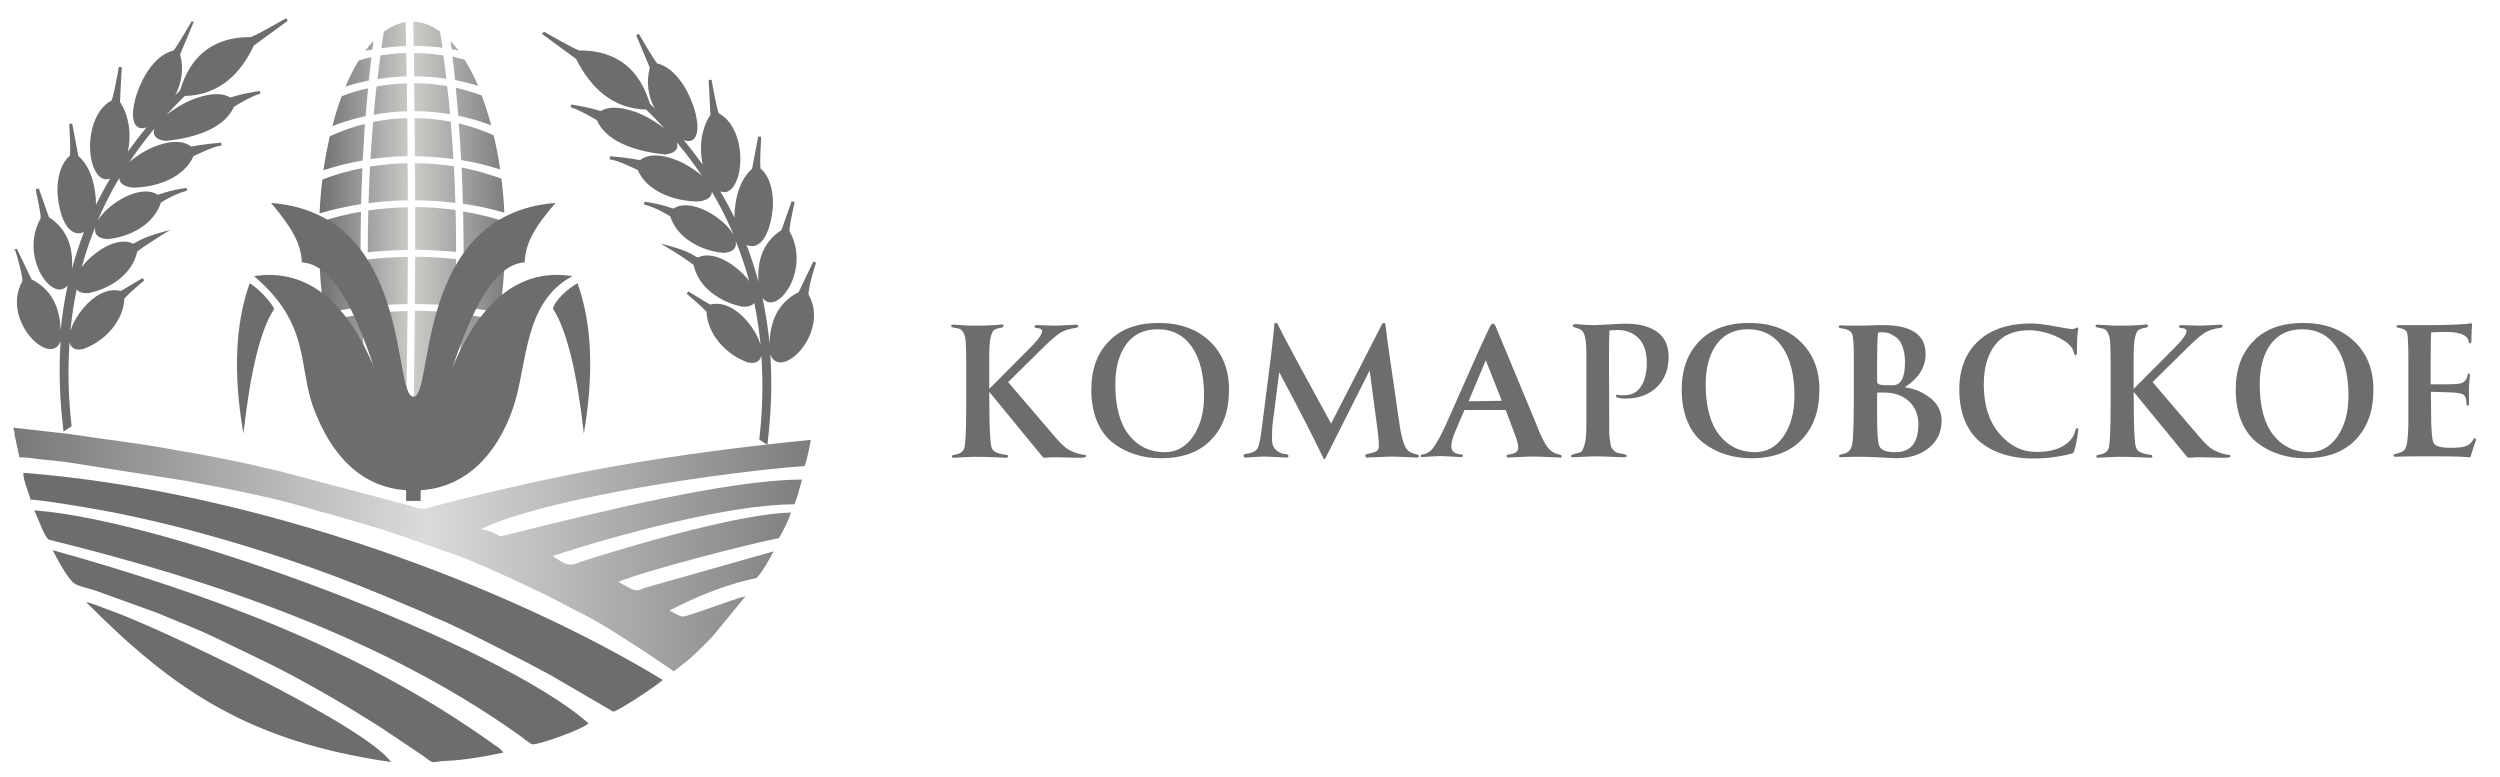 <?xml version="1.0" encoding="utf-8"?>
<!-- Generator: Adobe Illustrator 25.2.0, SVG Export Plug-In . SVG Version: 6.00 Build 0)  -->
<svg version="1.1" id="Layer_1" xmlns="http://www.w3.org/2000/svg" xmlns:xlink="http://www.w3.org/1999/xlink" x="0px" y="0px"
	 viewBox="0 0 1031.1 320.6" style="enable-background:new 0 0 1031.1 320.6;" xml:space="preserve">
<style type="text/css">
	.st0{fill-rule:evenodd;clip-rule:evenodd;fill:url(#SVGID_1_);}
	.st1{fill-rule:evenodd;clip-rule:evenodd;fill:url(#SVGID_2_);}
	.st2{fill-rule:evenodd;clip-rule:evenodd;fill:#6D6D6D;}
	.st3{fill:#6D6D6D;}
</style>
<g>
	<g>
		
			<linearGradient id="SVGID_1_" gradientUnits="userSpaceOnUse" x1="131.517" y1="221.4" x2="208.317" y2="221.4" gradientTransform="matrix(1 0 0 -1 0 320)">
			<stop  offset="0" style="stop-color:#6F7071"/>
			<stop  offset="0.506" style="stop-color:#CECDCA"/>
			<stop  offset="1" style="stop-color:#7C7D7D"/>
		</linearGradient>
		<path class="st0" d="M153.1,179.3c-8.5-9.7-15.2-26.4-18.7-46.9c4.9-1.1,9.8-2,14.9-2.7C149.9,146.8,151.2,163.4,153.1,179.3
			L153.1,179.3z M167.1,188.1c0.5-19.7,0.8-39.6,1-59.8c-5.3,0.1-10.6,0.4-15.8,1c0.8,18.8,2.5,36.9,4.9,54.1
			C160.3,185.9,163.7,187.6,167.1,188.1L167.1,188.1z M182.6,183.3c-3.9,3.2-8,4.9-12.4,5c0.4-19.8,0.7-39.8,0.9-60.1
			c5.6,0,11.1,0.3,16.4,0.9C186.7,148,185,166.1,182.6,183.3L182.6,183.3z M170.4,8.9c3.9,0.1,7.6,1.6,11.1,4.1
			c0.3,2.2,0.7,4.4,1,6.7c-3.9-0.5-7.8-0.8-11.9-0.8C170.5,15.6,170.5,12.2,170.4,8.9L170.4,8.9z M185.8,16.9
			c1.1,1.2,2.2,2.5,3.3,3.9c-0.9-0.2-1.9-0.4-2.8-0.5C186.1,19.2,185.9,18,185.8,16.9L185.8,16.9z M167.5,19
			c-3.4,0.1-6.8,0.4-10.2,0.9c0.3-2.3,0.7-4.5,1-6.8c2.9-2.1,5.9-3.5,9-4C167.4,12.4,167.4,15.7,167.5,19L167.5,19z M153.6,20.4
			c-1,0.2-2,0.4-3,0.6c1.1-1.5,2.3-2.9,3.4-4.1C153.9,18.1,153.7,19.3,153.6,20.4L153.6,20.4z M191.6,24.6c2,3.2,3.9,6.8,5.6,10.8
			c-3.1-1-6.3-1.7-9.5-2.4c-0.3-3.2-0.7-6.5-1.1-9.7C188.3,23.8,189.9,24.2,191.6,24.6L191.6,24.6z M184.1,32.5
			c-4.3-0.7-8.8-1-13.3-1c0-3.2-0.1-6.4-0.1-9.6c4.2,0,8.2,0.3,12.2,1C183.3,26,183.7,29.2,184.1,32.5L184.1,32.5z M167.7,31.5
			c-4.1,0.1-8.1,0.5-12,1.1c0.4-3.3,0.8-6.5,1.2-9.7c3.5-0.6,7-0.9,10.7-1.1C167.6,25,167.7,28.2,167.7,31.5L167.7,31.5z
			 M152.1,33.2c-3.3,0.7-6.5,1.5-9.6,2.5c1.7-4,3.5-7.6,5.5-10.8c1.7-0.5,3.4-0.9,5.2-1.3C152.8,26.8,152.5,30,152.1,33.2
			L152.1,33.2z M198.7,39.4c1.4,3.8,2.7,7.9,3.9,12.3c-4.4-1.7-9-3-13.6-4c-0.3-3.9-0.7-7.7-1-11.5C191.6,37,195.2,38.1,198.7,39.4
			L198.7,39.4z M185.6,47.1c-4.8-0.8-9.7-1.2-14.7-1.3c0-3.9-0.1-7.7-0.1-11.5c4.6,0,9.2,0.5,13.6,1.2
			C184.9,39.3,185.3,43.2,185.6,47.1L185.6,47.1z M167.9,45.9c-4.7,0.1-9.3,0.6-13.8,1.4c0.4-3.9,0.7-7.8,1.2-11.6
			c4.1-0.8,8.2-1.2,12.5-1.3C167.8,38.2,167.9,42,167.9,45.9L167.9,45.9z M150.8,47.9c-4.7,1-9.3,2.4-13.7,4.1
			c1.1-4.4,2.4-8.5,3.8-12.3c3.5-1.4,7.2-2.5,10.9-3.3C151.5,40.2,151.1,44,150.8,47.9L150.8,47.9z M203.6,55.8
			c-4.6-2.1-9.4-3.7-14.4-4.9c0.4,5,0.7,10,1,15.1c5.5,0.9,10.9,2.2,16.1,3.9C205.6,65,204.7,60.3,203.6,55.8L203.6,55.8z M187,65.6
			c-5.2-0.7-10.5-1.1-15.9-1.2c0-5.3-0.1-10.5-0.1-15.7c5.1,0,10.1,0.6,14.9,1.5C186.3,55.3,186.7,60.4,187,65.6L187,65.6z
			 M168.1,64.4c-5.2,0.1-10.3,0.5-15.3,1.2c0.3-5.2,0.7-10.3,1.1-15.3c4.6-0.9,9.3-1.5,14.1-1.6C168,53.9,168.1,59.2,168.1,64.4
			L168.1,64.4z M149.6,66.2c0.3-5.1,0.6-10.1,0.9-15.1c-5,1.2-9.9,3-14.5,5.1c-1,4.5-1.9,9.1-2.6,14
			C138.7,68.5,144.1,67.1,149.6,66.2L149.6,66.2z M206.8,73.7c0.6,4.5,1,9.2,1.2,14c-5.5-1.6-11.2-2.8-17.1-3.7
			c-0.1-5-0.3-10-0.5-14.9C196,70.2,201.5,71.8,206.8,73.7L206.8,73.7z M187.8,83.7c-5.4-0.7-11-1-16.6-1.1c0-5.1,0-10.2-0.1-15.3
			c5.5,0,10.8,0.5,16.1,1.3C187.5,73.6,187.7,78.6,187.8,83.7L187.8,83.7z M168.2,82.6c-5.5,0.1-10.9,0.5-16.2,1.2
			c0.1-5.1,0.4-10.1,0.6-15.1c5-0.8,10.2-1.3,15.5-1.4C168.2,72.4,168.2,77.5,168.2,82.6L168.2,82.6z M148.9,84.2
			c-5.9,0.9-11.6,2.2-17.1,3.8c0.2-4.8,0.6-9.5,1.2-14c5.3-2,10.8-3.6,16.5-4.7C149.2,74.2,149.1,79.2,148.9,84.2L148.9,84.2z
			 M208.2,91.4c-5.5-1.8-11.3-3.2-17.2-4.2c0.1,4.9,0.2,9.9,0.2,14.9v2.2c5.8,0.7,11.5,1.6,17,2.8c0.1-2.8,0.2-5.6,0.2-8.4
			C208.3,96.2,208.2,93.8,208.2,91.4L208.2,91.4z M188.1,103.9c-5.5-0.5-11.2-0.8-16.9-0.9c0-3,0-6,0-9c0-2.9,0-5.7,0-8.6
			c5.7,0,11.3,0.5,16.7,1.2c0.1,5.1,0.2,10.2,0.2,15.3V103.9L188.1,103.9z M168.2,103.1c-5.6,0.1-11.1,0.4-16.5,0.9v-2
			c0-5.1,0.1-10.2,0.2-15.2c5.3-0.8,10.8-1.2,16.3-1.3c0,2.9,0,5.7,0,8.6C168.2,97.1,168.2,100.1,168.2,103.1L168.2,103.1z
			 M148.7,104.3V102c0-4.9,0.1-9.9,0.2-14.7c-5.9,1-11.7,2.5-17.2,4.3c-0.1,2.3-0.1,4.6-0.1,7c0,2.9,0.1,5.8,0.2,8.6
			C137.2,106,142.9,105,148.7,104.3L148.7,104.3z M208,110.4c-0.4,6.4-1,12.6-1.9,18.6c-5-1-10.1-1.8-15.4-2.4
			c0.2-6.4,0.4-12.8,0.4-19.3C196.9,108,202.5,109.1,208,110.4L208,110.4z M187.6,126.2c-5.4-0.5-10.9-0.8-16.5-0.8
			c0-6.5,0.1-13,0.1-19.5c5.7,0,11.4,0.4,16.9,1C188,113.4,187.9,119.9,187.6,126.2L187.6,126.2z M168.1,125.4
			c-5.4,0.1-10.7,0.4-15.9,0.9c-0.2-6.4-0.4-12.8-0.5-19.3c5.4-0.6,10.9-1,16.5-1C168.2,112.5,168.1,119,168.1,125.4L168.1,125.4z
			 M149.1,126.7c-5.2,0.6-10.3,1.4-15.3,2.5c-0.9-5.9-1.6-12.1-1.9-18.5c5.5-1.4,11.1-2.4,16.9-3.2
			C148.8,113.9,148.9,120.3,149.1,126.7L149.1,126.7z M205.5,132.2c-4.9-1.1-9.8-2-14.9-2.6c-0.7,17.1-2,33.8-3.8,49.7
			C195.2,169.6,202,152.8,205.5,132.2z"/>
		
			<linearGradient id="SVGID_2_" gradientUnits="userSpaceOnUse" x1="5.5" y1="93.35" x2="334.4" y2="93.35" gradientTransform="matrix(1 0 0 -1 0 320)">
			<stop  offset="0" style="stop-color:#787878"/>
			<stop  offset="0.517" style="stop-color:#DCDBDB"/>
			<stop  offset="1" style="stop-color:#7D7D7D"/>
		</linearGradient>
		<path class="st1" d="M8,188.6c3.6,0,6.8,0.7,10.2,1c1.9,0.1,2.9,0.3,5,0.5c1.2,0.1,3.4,0.4,4.9,0.6l48.5,7.6
			c18.4,3.5,37.6,7.1,55.1,12.6c1.6,0.5,2.8,0.7,4.3,1.1l21.8,6.4c3.1,1,5.1,1.8,8.3,2.8l16.4,5.8c11.3,3.3,32.3,13.5,43.1,18.6
			l10.9,5.7c11,5.2,21.2,12.2,31.3,18.7l10.1,6.9l4.2-3.3c3.4-2.5,8.9-8.1,11.8-11.1l13.6-16.6c-4.6,1-23.7,8.4-25.9,8.4
			c-1.2,0-3.5-1.5-5.5-2.5c20.2-10.3,30.9-12.2,35.9-13.4c2.3-2.1,5.6-8.3,7.1-11l-53.4,15.1c-4.1,2.1-4.8,0.5-10.7-2.5
			c11.7-4.9,57.7-16.6,66.2-18c1.4-2,4.5-8.5,5-10.6c-21,0.4-66.5,13.8-87,20.4c-5.4,2.6-7.4-0.2-11.3-2.5
			c26.1-8.5,72.7-21.3,99.8-21.3c1.3-3.3,2.1-6.7,3.1-10.2c-30.1,0-85.1,13.7-116.1,21.4c-13.7,3.4-4.4,1.7-16.3-1
			c27.2-13.1,102-23.7,133.5-26c0.9-2.7,1.8-6.5,2.5-10.8c-57.7,5.9-99.4,12.8-155.5,27.4c-4.8,1.9-6.8,0.7-11.5-0.7l-52.7-13.9
			c-13.7-3.3-28.1-6.3-42-8.5l-1.6-0.3c-0.1,0-0.3-0.1-0.4-0.1c-0.2,0-0.3-0.1-0.5-0.1c-14.1-2.6-27.1-3.9-41.5-6.2l-23.2-2.6
			l0.4,1.7c0,0.1,0.1,0.2,0.1,0.4s0,0.6,0,0.8L8,188.6z"/>
		<path class="st2" d="M167.5,202.2c-23-1.6-33.3-21-38.1-33.7c-6.6-17.6-1.1-34.6-24.6-54.6c19.7-3.1,37.1,7.9,49.5,37.7
			c-10-29.7-18.9-42.6-29.8-43.4c-0.4-7.6-3.7-13.8-12.7-24.5c58.6,4.5,49.9,79.5,58.7,79.9c8.6,0.3,0-75.4,58.6-79.9
			c-9.1,10.6-12.4,16.9-12.7,24.5c-10.9,0.9-19.8,13.8-29.8,43.4c12.4-29.8,29.8-40.9,49.5-37.7c-20.1,10.6-18.5,36-24.2,53.5
			c-4.1,12.6-14.7,33.2-38.4,34.8v4.4h-6L167.5,202.2L167.5,202.2z M100.4,178.8c2.9-25.9,7.1-43,12.7-51.4
			c-0.5-1.4-4.8-7.2-10.1-10.6C97,133.6,96.1,154.2,100.4,178.8L100.4,178.8z M240.8,178.8c4.2-24.5,3.4-45.2-2.6-62
			c-7.2,4.2-10.3,9.5-10.1,10.6C233.6,135.8,237.9,152.9,240.8,178.8z"/>
		<path class="st2" d="M12.6,206.1c5,0,30.8,4.5,35.5,5.5c11.2,2.3,22.5,4.9,33.4,7.9c25.9,7,52.2,15.9,76.2,25.9l14.5,6.1
			c2.8,1.1,4.6,2.1,7,3.1c9.5,3.7,39.6,19.3,47.8,23.8l25.9,15.1c1.8,0,19.2-11.5,20.4-13.1C210.2,242,106.4,202.6,9.6,195
			C9.6,198.3,11.8,202.9,12.6,206.1L12.6,206.1z M161.3,314.3c-57.9-8.4-89-28.9-125.8-66c3.3,0.7,5.8,2,9,3.1
			C63.9,258,150.6,299.1,161.3,314.3L161.3,314.3z M207.6,310.4c-6.3,1.4-16.6,3.2-23.4,3.4c-2.4,0.1-3.6,0.3-4.5,0.5h-1.4
			c-0.7-0.2-1.7-1-4-2.7l-17.9-12c-7.3-4.6-14-8.7-21.5-13c-20.2-11.6-27.1-14.4-45.7-23.4c-8.9-4.3-15.7-6.7-24.3-10.4l-25.5-9.2
			c-4.1-1.3-6.5-1.7-8.3-2.7c-3.1-1.7-7.6-10.7-9.4-14c64.1,17.9,127.7,41.2,181.5,79.8C205.1,308,206.5,308.8,207.6,310.4
			L207.6,310.4z M219.8,307c-1.1,0-4.6-3.1-5.7-3.8c-56.2-40.1-126.4-64-193.9-80.6c-2-1.1-4.7-9.6-6.1-12.1
			c54.6,3.8,191.9,55.3,228.6,87.8C240.9,300.6,222.8,307,219.8,307z"/>
		<path class="st2" d="M76.2,39.6c-2.6,2.5-5.1,5.1-7.5,7.7c3-2.3,6.5-4.3,8.1-5.1c4.7-2.3,13.1-5.1,18.1-2c0.7-0.1,2.4-0.7,2.9-0.8
			c2.9-0.8,5.8-1.3,8.7-1.8l0.6-0.1l0.3,1.1l-0.6,0.2c-3.2,1-7.4,3.5-10.3,5.2c-4.2,9.7-18,13.1-28,14.1h-0.1h-0.1
			c-1.8-0.2-4.1-0.8-4.7-2.6c-0.3-0.8-0.2-1.6,0.1-2.5c-3.7,4.5-7.2,9.1-10.4,13.9c2.7-2.4,6.1-4.4,7.9-5.3
			c4.8-2.4,12.8-4.9,17.6-1.2c0.7,0,2.6-0.4,3.1-0.5c2.9-0.4,5.8-0.8,8.7-1l0.6-0.1l0.2,1.2l-0.6,0.1c-3.6,0.7-7.7,2.8-11,4.3
			c-3.9,9-15.4,12.9-25,13l0,0l0,0c-2-0.2-4.7-0.9-5.4-2.9c-0.1-0.4-0.2-0.7-0.2-1.1c-3,5-5.7,10.3-8.1,15.7
			c-0.3,0.6-0.6,1.3-0.8,1.9c4.1-7,17.5-15.3,24.7-10.7c0.7-0.1,2.4-0.7,3-0.9c2.7-0.8,5.5-1.4,8.3-1.8l0.6-0.1l0.3,1.1l-0.6,0.2
			c-3.9,1.1-6.8,2.7-10.2,4.7c-2.9,9-12.6,14.2-21.9,15.1h-0.1h-0.1c-1.8-0.1-4-0.6-4.8-2.3c-0.4-0.8-0.4-1.7-0.2-2.7
			c-2.2,5.5-4.1,11-5.6,16.6c4.9-6.5,14.7-12.9,21.2-9.7c0.8-0.3,2.2-1.2,2.9-1.5c2.6-1.3,5.4-2.2,8.2-3l4.2-1.2l-3.7,2.3
			c-3.5,2.2-6.6,4.2-9.9,6.6c-1.9,9.2-10.9,15.4-20.2,17.2l0,0l0,0c-1.7,0.1-3.7-0.2-4.8-1.5c-1.2,5.7-2,11.5-2.6,17.2
			c0.1-0.2,0.1-0.4,0.2-0.6c1.1-3.3,3.1-6.5,5.4-9.2c3.6-4.2,9.2-8.3,15.2-6.8l0,0c0.5-0.2,1.7-1,2.1-1.2c2.1-1.3,4.3-2.6,6.4-3.8
			l0.5-0.3l0.7,0.9l-0.4,0.4c-0.4,0.3-0.8,0.6-1.2,1c-2.4,2-4.5,3.9-6.6,6.1c-0.4,9.3-7.9,17.5-16.8,20.8l0,0l0,0
			c-1.6,0.4-3.5,0.5-4.7-0.7c-0.6-0.5-0.9-1.2-1.1-2c-0.8,11.3-0.5,22.8,0.8,34.2v0.4l-0.3,0.2c-0.7,0.5-1.4,0.9-2.1,1.4l-0.9,0.6
			l-0.1-1c-1.5-12.2-1.9-24.4-1.1-36.3c-4.2,11.2-24.6-8.7-15.9-24.5l0.1-0.2c0.3-2.1-2.3-10.9-2.9-12.6L5.8,103l1.1-0.4l0.3,0.5
			c1.9,4,3.9,8.1,5.8,12.1c8.8,4.4,11.8,12.4,12,21.2c0.6-6.3,1.6-12.6,2.9-18.8c-5.9,7.9-20.1-11.5-11.2-27.4l0.1-0.2
			c0.1-1.7-1.7-10.1-2-11.4l0-0.6l1.2-0.3l0.2,0.6c1.3,3.8,2.7,7.5,4,11.3c7.8,5,10,12.9,9.5,21.2c1.4-5.1,3-10.1,4.9-15.1
			c-0.9,0.4-1.8,0.6-2.8,0.5c-6.1-0.9-8-12.5-8.1-17.1c-0.1-5,1-11.3,5-14.8h0.1c0.4-1.6-0.1-11.2-0.2-12.6v-0.6l1.2-0.1l0.1,0.6
			c0.8,4.2,1.6,8.5,2.4,12.7c3.2,2.8,5.1,6.8,6.1,10.7c0.6,2.3,1.2,5.9,1.2,9.4c1.3-2.6,2.7-5.2,4.1-7.8c0.6-1,1.1-1.9,1.7-2.9
			c-0.7,0.2-1.5,0.3-2.3,0.2c-2.9-0.6-4.4-4.3-5.1-6.7c-1-3.8-1.1-8.2-0.4-12.1c0.9-5.2,3.3-10.8,8.3-13.6H46
			c0.8-1.6,2.7-11.8,2.9-13.3l0.1-0.6l1.2,0.1v0.6c-0.3,4.6-0.5,9.2-0.7,13.8c2.1,3.1,3.2,6.7,3.7,10.3c0.4,2.9,0.3,6.6-0.5,10.2
			c2.5-3.5,5.1-6.9,7.8-10.1c-1.2,0.4-2.4,0.6-3.5,0c-2.4-1.3-2.3-5.4-2-7.7c0.5-4,2-8.2,3.8-11.8c2.4-4.8,6.8-10.7,12.6-12.1h0.1
			c1.3-1.3,6.5-10.4,7.3-11.7l0.3-0.5L79.9,9l-0.2,0.5c-1.8,4.3-3.6,8.6-5.4,12.9c1.6,6.2,0.6,11.8-2,16.8c0.7-0.7,1.3-1.3,2-2
			c4.1-13.6,13-21.8,28.6-21.9h0.5c2.5-0.8,12.7-6.7,14.1-7.5l0.5-0.3l0.7,1l-0.5,0.4c-4.5,3.3-9,6.6-13.5,9.9
			C99.1,30.7,90.2,39.2,76.2,39.6z"/>
		<path class="st2" d="M266.5,45.2c2.6,2.5,5.1,5.1,7.5,7.7c-3-2.3-6.5-4.3-8.1-5.1c-4.7-2.3-13.1-5.1-18.1-2
			c-0.7-0.1-2.4-0.7-2.9-0.8c-2.9-0.8-5.8-1.3-8.7-1.8l-0.6-0.1l-0.3,1.1l0.6,0.2c3.1,1,7.4,3.5,10.3,5.2c4.2,9.7,18,13.1,28,14.1
			h0.1h0.1c1.8-0.2,4.1-0.8,4.8-2.6c0.3-0.8,0.2-1.6-0.1-2.5c3.7,4.5,7.2,9.1,10.4,13.9c-2.7-2.4-6.1-4.4-7.9-5.3
			c-4.8-2.4-12.8-4.9-17.6-1.2c-0.7,0-2.6-0.4-3.1-0.5c-2.9-0.4-5.8-0.8-8.7-1h-0.6l-0.2,1.2l0.6,0.1c3.6,0.7,7.7,2.8,11,4.3
			c3.9,9,15.4,13,25,13l0,0l0,0c2-0.2,4.7-0.9,5.4-2.9c0.1-0.4,0.2-0.7,0.2-1.1c3,5,5.7,10.3,8.1,15.7c0.3,0.6,0.6,1.3,0.8,1.9
			c-4.1-7-17.5-15.3-24.7-10.7c-0.7-0.1-2.4-0.7-3-0.9c-2.7-0.8-5.5-1.4-8.3-1.8l-0.6-0.1l-0.3,1.1l0.6,0.2
			c3.9,1.1,6.8,2.7,10.2,4.7c2.9,9,12.6,14.2,21.9,15.1h0.1l0,0c1.8-0.1,4-0.6,4.8-2.3c0.4-0.8,0.4-1.7,0.2-2.7
			c2.2,5.5,4.1,11,5.6,16.6c-4.9-6.5-14.7-12.9-21.2-9.7c-0.8-0.3-2.2-1.2-2.9-1.6c-2.6-1.3-5.4-2.2-8.2-3l-4.2-1.2l3.7,2.3
			c3.5,2.1,6.6,4.1,9.9,6.6c1.9,9.2,10.9,15.4,20.2,17.2l0,0l0,0c1.7,0.1,3.7-0.2,4.8-1.5c1.2,5.7,2,11.5,2.6,17.2
			c-0.1-0.2-0.1-0.4-0.2-0.6c-1.1-3.3-3.1-6.5-5.4-9.2c-3.6-4.2-9.2-8.3-15.2-6.8l0,0c-0.5-0.2-1.7-1-2.1-1.2
			c-2.1-1.3-4.3-2.6-6.4-3.9l-0.5-0.3l-0.7,0.9l0.4,0.4c0.4,0.3,0.8,0.6,1.2,1c2.4,2,4.5,3.9,6.6,6.1c0.4,9.3,7.9,17.5,16.8,20.8
			l0,0l0,0c1.6,0.4,3.5,0.5,4.7-0.7c0.6-0.5,0.9-1.2,1.1-2c0.8,11.3,0.5,22.8-0.8,34.2v0.4l0.3,0.2c0.7,0.5,1.4,0.9,2.1,1.4l0.9,0.6
			l0.1-1c1.5-12.2,1.9-24.4,1.1-36.3c4.2,11.2,24.6-8.7,15.9-24.5l-0.1-0.2c-0.3-2.1,2.3-10.9,2.9-12.6l0.2-0.6l-1.1-0.4l-0.3,0.5
			c-1.9,4-3.9,8-5.8,12.1c-8.8,4.4-11.8,12.4-12,21.2c-0.6-6.3-1.6-12.6-2.9-18.8c5.9,7.9,20.1-11.5,11.2-27.4l-0.1-0.2
			c-0.1-1.7,1.7-10.1,2-11.4l0.1-0.6l-1.2-0.3l-0.2,0.6c-1.3,3.8-2.7,7.5-4,11.3c-7.8,5-10,12.9-9.5,21.2c-1.4-5.1-3-10.1-4.9-15.1
			c0.9,0.4,1.8,0.6,2.8,0.5c6.1-0.9,8-12.5,8.1-17.1c0.1-5-1-11.3-5-14.8h-0.1c-0.4-1.6,0.1-11.2,0.2-12.6v-0.6l-1.2-0.1l-0.1,0.6
			c-0.8,4.2-1.6,8.5-2.4,12.7c-3.2,2.8-5.1,6.8-6.1,10.7c-0.6,2.3-1.2,5.9-1.2,9.4c-1.3-2.6-2.6-5.2-4.1-7.8c-0.5-1-1.1-1.9-1.7-2.9
			c0.7,0.2,1.5,0.3,2.3,0.2c2.9-0.6,4.4-4.3,5.1-6.7c1-3.8,1.1-8.2,0.4-12.1c-0.9-5.2-3.3-10.8-8.3-13.6h-0.1
			c-0.8-1.6-2.7-11.8-2.9-13.3l-0.1-0.6l-1.2,0.1v0.6c0.3,4.6,0.5,9.2,0.7,13.8c-2.1,3.1-3.2,6.7-3.7,10.3
			c-0.3,2.9-0.3,6.6,0.5,10.2c-2.5-3.5-5.1-6.9-7.8-10.1c1.2,0.4,2.4,0.6,3.5,0c2.4-1.3,2.3-5.4,2-7.7c-0.5-4-2-8.2-3.8-11.8
			c-2.4-4.8-6.8-10.7-12.5-12.1h-0.1c-1.3-1.3-6.5-10.4-7.3-11.7l-0.3-0.5l-1.1,0.5l0.2,0.5c1.8,4.3,3.6,8.6,5.4,12.9
			c-1.6,6.2-0.6,11.8,2,16.8c-0.7-0.7-1.3-1.3-2-2c-4.1-13.6-13-21.8-28.6-21.9h-0.5c-2.5-0.8-12.7-6.7-14.1-7.5l-0.5-0.3l-0.7,1
			l0.5,0.4c4.5,3.3,9,6.6,13.5,9.9C243.7,36.3,252.6,44.8,266.5,45.2z"/>
	</g>
	<g>
		<g>
			<path class="st3" d="M413,133.8c0.6,0,0.9,0.2,0.9,0.6s-0.2,0.6-0.7,0.7c-1.6,0.3-2.7,0.6-3.3,1.1c-0.6,0.5-1,1.6-1.4,3.3
				s-0.5,4.7-0.5,8.9v12l17.8-17.9c2.6-2.7,4-4.7,4-6c0-0.7-0.7-1.1-2.1-1.2c-0.7,0-1-0.3-1-0.6c0-0.4,0.3-0.6,0.8-0.6
				c0.4,0,1.7,0,4,0.1s3.7,0.1,4.3,0.1c0.9,0,2.4-0.1,4.5-0.2s3.2-0.2,3.5-0.2c0.6,0,0.9,0.2,0.9,0.6c0,0.4-0.3,0.6-0.9,0.7
				c-2.8,0.4-4.9,1.1-6.4,2s-3.8,2.9-6.9,5.9l-14.7,14.5l19.5,22.8c2.1,2.4,3.8,4.1,5.2,4.9c1.4,0.9,3.1,1.5,5.3,2.1l1.5,0.2
				c0.4,0,0.6,0.2,0.6,0.5s-0.1,0.4-0.4,0.5c-0.4,0.1-1,0.2-1.7,0.2c-0.6,0-2.5,0-5.7-0.1s-5.1-0.1-5.7-0.1c-0.3,0-0.9,0-1.9,0.1
				s-1.6,0.1-1.8,0.1c-0.2,0-0.4-0.2-0.8-0.5L408,161.6l0.1,10.7c0.1,6.8,0.4,10.9,0.9,12.4c0.6,1.5,2.4,2.4,5.4,2.8
				c0.6,0.1,0.9,0.1,1.1,0.2c0.2,0.1,0.2,0.3,0.2,0.6c0,0.4-0.3,0.5-0.8,0.5c-0.2,0-1.6-0.1-4.2-0.2c-2.6-0.1-5.6-0.2-9-0.2
				c-0.4,0-1.8,0.1-4.4,0.2c-2.6,0.1-3.9,0.2-4.1,0.2c-0.4,0-0.6-0.2-0.6-0.5c0-0.4,0.3-0.6,0.8-0.7c2.5-0.3,4-1.3,4.4-3.1
				s0.7-7.3,0.7-16.5v-19.7c0-3.2-0.1-5.5-0.2-7.2c-0.1-1.6-0.4-2.9-0.9-3.8c-0.5-0.9-1-1.4-1.5-1.6c-0.5-0.2-1.4-0.4-2.7-0.6
				c-0.6-0.1-0.9-0.3-0.9-0.7s0.3-0.5,1-0.5c0.2,0,0.7,0,1.5,0.1c0.8,0,1.8,0.1,3.2,0.2c1.3,0.1,2.8,0.1,4.5,0.1c2,0,3.7,0,5.3-0.1
				c1.6-0.1,2.8-0.1,3.6-0.2C412.6,133.9,413,133.8,413,133.8z"/>
			<path class="st3" d="M477.9,133.2c8.7,0,15.7,2.5,21,7.5s8,11.7,8,20c0,8.6-2.4,15.5-7.3,20.6c-4.8,5.1-11.8,7.7-20.8,7.7
				c-3.8,0-7.3-0.5-10.6-1.6c-3.3-1-6.4-2.6-9.1-4.7c-2.8-2.1-5-5.1-6.6-8.8c-1.6-3.8-2.4-8.2-2.4-13.2c0-8.5,2.5-15.2,7.4-20.1
				C462.3,135.7,469.1,133.2,477.9,133.2z M477.5,135.8c-5.7,0-10,2.1-13,6.2c-3,4.1-4.5,9.7-4.5,16.6c0,9.1,1.9,16.1,5.6,20.8
				s8.7,7.1,14.8,7.1c4.7,0,8.6-2.1,11.6-6.4c3-4.3,4.6-9.9,4.6-16.9c0-8.6-1.7-15.3-5-20.1S483.5,135.8,477.5,135.8z"/>
			<path class="st3" d="M526.3,133.2c0.3,0,0.5,0.1,0.6,0.4c4,8,11.4,21.6,22.1,41.1l20.9-40.8c0.2-0.5,0.5-0.7,0.8-0.7
				c0.4,0,0.7,0.2,0.7,0.5c0.6,4.8,1,8.4,1.4,10.8l4.3,29.7c0.5,3.6,1.1,6.3,1.7,8.1c0.6,1.8,1.3,3,2,3.6s1.8,1.1,3.2,1.4
				c0.8,0.2,1.2,0.4,1.2,0.8c0,0.4-0.3,0.6-0.9,0.6c-0.8,0-2.4-0.1-4.7-0.2c-2.4-0.1-4.1-0.2-5.1-0.2c-1.2,0-3.1,0.1-5.6,0.2
				c-2.5,0.1-4.2,0.2-5.1,0.2c-0.5,0-0.7-0.3-0.7-0.8c0-0.3,0.2-0.5,0.6-0.6c2-0.4,3.4-0.8,4-1.2c0.7-0.4,1-1.2,1-2.1
				c0-1.7-0.2-4.1-0.6-7.1l-3.2-24.1l-18,35.7c-0.3,0.6-0.5,0.9-0.7,0.9s-0.4-0.4-0.7-1.1c-3.5-7.3-9.4-18.9-17.9-34.8l-2.5,19.6
				c-0.4,2.7-0.5,5.4-0.5,7.9c0,2.1,0.6,3.6,1.7,4.6c1.1,1,2.5,1.6,4.1,1.7c0.7,0.1,1,0.3,1,0.8c0,0.4-0.3,0.6-0.8,0.6
				c-0.3,0-1.7-0.1-4.1-0.2c-2.4-0.1-4.1-0.2-5-0.2c-1,0-2.5,0.1-4.4,0.2c-2,0.1-3.1,0.2-3.3,0.2c-0.6,0-0.9-0.2-0.9-0.7
				c0-0.4,0.3-0.7,0.9-0.8c1.1-0.2,2-0.3,2.6-0.6c0.6-0.2,1.1-0.5,1.6-0.9s0.9-1.1,1.2-2.2c0.3-1.1,0.5-2.2,0.7-3.4s0.5-3.1,0.8-5.7
				l3.6-28.4c0.8-6.7,1.2-10.8,1.3-12.4C525.6,133.4,525.9,133.2,526.3,133.2z"/>
			<path class="st3" d="M615.7,133.5c0.5,0,0.9,0.4,1.2,1.2l16.3,39.2c2,5.2,3.6,8.6,4.9,10.3c1.2,1.7,2.8,2.8,4.8,3.2
				c0.8,0.2,1.2,0.4,1.2,0.8s-0.2,0.5-0.5,0.5c-0.2,0-1,0-2.4-0.1c-1.5-0.1-3.2-0.1-5.2-0.2c-2-0.1-3.6-0.1-5-0.1
				c-0.7,0-2.2,0.1-4.5,0.2c-2.2,0.1-3.7,0.2-4.4,0.2c-0.5,0-0.7-0.2-0.7-0.6c0-0.4,0.2-0.6,0.6-0.6c2.8-0.3,4.2-1.2,4.2-2.8
				c0-1.3-0.5-3.2-1.5-5.8l-3.7-9.8h-17l-3.9,9.1c-1,2.4-1.5,4.3-1.5,5.7c0,1.1,0.3,2,0.9,2.5c0.6,0.5,1.5,0.9,2.9,1
				c0.7,0.1,1,0.2,1,0.5c0,0.4-0.3,0.6-0.8,0.6c-0.4,0-1.7,0-3.9-0.2c-2.2-0.1-3.7-0.2-4.4-0.2c-0.9,0-2.3,0.1-4.3,0.2
				c-2,0.1-3.1,0.2-3.5,0.2s-0.6-0.2-0.6-0.5s0.3-0.5,0.9-0.6c1.7-0.2,3.3-1.2,4.6-3.1c1.4-1.9,3.2-5.3,5.4-10.2l12.8-28.8
				c0.7-1.6,1.4-3.1,2.1-4.6c0.7-1.5,1.3-2.8,1.8-3.9c0.5-1.1,0.9-1.8,1.1-2.2C615,133.9,615.4,133.5,615.7,133.5z M612.8,148.6
				l-7.1,16.9l13.7-0.2L612.8,148.6z"/>
			<path class="st3" d="M670.6,133.5c5.4,0,9.7,1.1,12.9,3.4c3.1,2.2,4.7,5.7,4.7,10.3c0,5.3-1.7,9.5-5,12.6s-7.6,4.6-12.8,4.6
				c-1.4,0-2.6-0.2-3.5-0.5c-0.3-0.1-0.4-0.3-0.4-0.6c0-0.4,0.2-0.5,0.5-0.5c0.1,0,0.3,0,0.5,0.1s0.5,0.1,1,0.1s1,0,1.6,0
				c2.9,0,5.1-1.2,6.7-3.6c1.6-2.4,2.4-5.7,2.4-9.7c0-4.4-1.1-7.8-3.3-10.1s-5.1-3.5-8.8-3.5c-0.9,0-2,0.1-3.3,0.2
				c-0.1,0.9-0.2,5-0.2,12.2l0.1,23.4c0,2.6,0,4.5,0,5.7s0.1,2.5,0.3,3.9s0.3,2.3,0.5,2.8s0.6,1,1.1,1.5s1.1,0.9,1.7,1
				c0.6,0.2,1.4,0.3,2.5,0.5c0.8,0.2,1.2,0.4,1.2,0.7c0,0.4-0.5,0.6-1.5,0.6c-0.8,0-2.6-0.1-5.2-0.2c-2.6-0.1-4.9-0.2-6.9-0.2
				c-0.4,0-1.9,0.1-4.5,0.2c-2.6,0.1-4,0.2-4.1,0.2c-0.6,0-0.9-0.2-0.9-0.5s0.3-0.5,0.9-0.7c1.5-0.4,2.5-0.7,3.1-0.9s1-1.2,1.5-2.7
				s0.7-3.3,0.8-5.3s0.1-5.6,0.1-10.7v-19.7c0-3.8-0.1-6.6-0.4-8.2s-0.7-2.8-1.3-3.4c-0.6-0.6-1.7-1.1-3.2-1.5
				c-0.5-0.1-0.7-0.3-0.7-0.7s0.4-0.6,1.3-0.6c0.1,0,1,0,2.7,0.2c1.7,0.1,3.4,0.2,5.1,0.2c0.7,0,2.7-0.1,6-0.3
				S669.5,133.5,670.6,133.5z"/>
			<path class="st3" d="M721.4,133.2c8.7,0,15.7,2.5,21,7.5s8,11.7,8,20c0,8.6-2.4,15.5-7.3,20.6c-4.8,5.1-11.8,7.7-20.8,7.7
				c-3.8,0-7.3-0.5-10.6-1.6c-3.3-1-6.4-2.6-9.1-4.7c-2.8-2.1-5-5.1-6.6-8.8c-1.6-3.8-2.4-8.2-2.4-13.2c0-8.5,2.5-15.2,7.4-20.1
				C705.8,135.7,712.6,133.2,721.4,133.2z M721,135.8c-5.7,0-10,2.1-13,6.2c-3,4.1-4.5,9.7-4.5,16.6c0,9.1,1.9,16.1,5.6,20.8
				c3.7,4.7,8.7,7.1,14.8,7.1c4.7,0,8.6-2.1,11.6-6.4c3-4.3,4.6-9.9,4.6-16.9c0-8.6-1.7-15.3-5-20.1S727,135.8,721,135.8z"/>
			<path class="st3" d="M776.7,134.1c11.7,0,17.5,4,17.5,11.9c0,5.4-2.8,9.9-8.4,13.6v0.2c3.7,0.4,7.1,1.9,10.3,4.3
				c3.1,2.5,4.7,5.6,4.7,9.4c0,4.6-1.7,8.3-5.2,11.2c-3.4,2.8-8,4.3-13.7,4.3c-0.2,0-2.1-0.1-5.7-0.3c-3.6-0.2-6.4-0.3-8.4-0.3
				c-1,0-2.1,0-3.5,0s-2.4,0.1-3.4,0.1c-0.9,0.1-1.4,0.1-1.5,0.1c-0.6,0-0.9-0.2-0.9-0.5c0-0.4,0.3-0.6,0.9-0.7c2.5-0.3,4-1.6,4.5-4
				s0.7-9.5,0.7-21.6v-13.6c0-5.8-0.2-9.3-0.7-10.5s-2-2-4.6-2.3c-0.6-0.1-0.9-0.3-0.9-0.6c0-0.4,0.3-0.6,0.8-0.6h0.9
				c0.6,0.1,1.6,0.1,2.9,0.1c1.3,0,2.8,0,4.5,0c0.6,0,2,0,4-0.1C773.9,134.1,775.6,134.1,776.7,134.1z M776.4,137
				c-0.6,0-1.2,0.1-1.8,0.2c-0.3,2.2-0.4,5.9-0.4,11.2v9.1c0,0.6,0.5,1,1.5,1.2c0.9,0.2,2.6,0.2,5,0.2c3.3,0,5-3.2,5-9.5
				c0-2.6-0.4-4.8-1.1-6.6c-0.7-1.8-1.6-3.1-2.7-3.8s-2.1-1.3-3-1.6C778,137.2,777.1,137,776.4,137z M777,161.9h-2.4
				c-0.3,0-0.4,0.2-0.4,0.5v9.7c0,6.6,0.3,10.5,0.9,11.8c0.7,1.8,2.9,2.6,6.6,2.6c6.3,0,9.5-3.8,9.5-11.5c0-4-1.3-7.1-3.9-9.5
				C784.7,163.1,781.3,161.9,777,161.9z"/>
			<path class="st3" d="M837.9,133.4c2.3,0,5.4,0.4,9.2,1.1c4.1,0.8,6.6,1.2,7.5,1.2c0.5,0,1-0.1,1.4-0.3s0.6-0.3,0.7-0.3
				c0.4,0,0.5,0.1,0.5,0.4c0,0.1-0.1,0.5-0.2,1.2c-0.1,0.8-0.2,1.3-0.2,1.6c-0.1,2.6-0.2,5.1-0.2,7.4c0,0.5-0.2,0.8-0.5,0.8
				s-0.5-0.3-0.7-0.9c-0.4-1.9-1.7-3.6-4.1-5.1c-2.4-1.5-4.9-2.6-7.5-3.3s-4.9-1-6.8-1c-6.3,0-11,2-14.1,6s-4.7,9.4-4.7,16.4
				c0,8.4,2.1,15.2,6.4,20.2c4.3,5.1,9.4,7.6,15.3,7.6c4.6,0,8.3-0.8,11.1-2.5s4.4-3.8,5-6.5c0.2-0.5,0.4-0.8,0.7-0.8
				c0.4,0,0.5,0.2,0.5,0.5c0,0.1-0.1,0.6-0.2,1.5c-0.1,0.9-0.3,2-0.5,3.1c-0.2,1.2-0.4,2.1-0.5,2.6c-0.4,1.3-0.7,2.1-0.8,2.3
				c-0.1,0.3-0.4,0.4-0.8,0.5c-1.9,0.5-3.7,0.9-5.7,1.2c-3.3,0.6-6.8,0.8-10.4,0.8c-4,0-7.8-0.5-11.2-1.5c-3.5-1-6.7-2.5-9.6-4.7
				c-2.9-2.1-5.2-5.1-6.9-8.9c-1.7-3.8-2.5-8.3-2.5-13.4c0-8.4,2.6-15.1,7.9-20S828.7,133.4,837.9,133.4z"/>
			<path class="st3" d="M885,133.8c0.6,0,0.9,0.2,0.9,0.6s-0.2,0.6-0.7,0.7c-1.6,0.3-2.7,0.6-3.3,1.1s-1,1.6-1.4,3.3
				s-0.5,4.7-0.5,8.9v12l17.8-17.9c2.6-2.7,4-4.7,4-6c0-0.7-0.7-1.1-2.1-1.2c-0.7,0-1-0.3-1-0.6c0-0.4,0.3-0.6,0.8-0.6
				c0.4,0,1.7,0,4,0.1s3.7,0.1,4.3,0.1c0.9,0,2.4-0.1,4.5-0.2s3.2-0.2,3.5-0.2c0.6,0,0.9,0.2,0.9,0.6c0,0.4-0.3,0.6-0.9,0.7
				c-2.8,0.4-4.9,1.1-6.4,2s-3.8,2.9-6.9,5.9l-14.7,14.5l19.5,22.8c2.1,2.4,3.8,4.1,5.2,4.9c1.4,0.9,3.1,1.5,5.3,2.1l1.5,0.2
				c0.4,0,0.6,0.2,0.6,0.5s-0.1,0.4-0.4,0.5c-0.4,0.1-1,0.2-1.7,0.2c-0.6,0-2.5,0-5.7-0.1s-5.1-0.1-5.7-0.1c-0.3,0-0.9,0-1.9,0.1
				s-1.6,0.1-1.8,0.1s-0.4-0.2-0.8-0.5L880,161.6l0.1,10.7c0.1,6.8,0.4,10.9,0.9,12.4c0.6,1.5,2.4,2.4,5.4,2.8
				c0.6,0.1,0.9,0.1,1.1,0.2c0.2,0.1,0.2,0.3,0.2,0.6c0,0.4-0.3,0.5-0.8,0.5c-0.2,0-1.6-0.1-4.2-0.2c-2.6-0.1-5.6-0.2-9-0.2
				c-0.4,0-1.8,0.1-4.4,0.2c-2.6,0.1-3.9,0.2-4.1,0.2c-0.4,0-0.6-0.2-0.6-0.5c0-0.4,0.3-0.6,0.8-0.7c2.5-0.3,4-1.3,4.4-3.1
				s0.7-7.3,0.7-16.5v-19.7c0-3.2-0.1-5.5-0.2-7.2c-0.1-1.6-0.4-2.9-0.9-3.8c-0.5-0.9-1-1.4-1.5-1.6c-0.5-0.2-1.4-0.4-2.7-0.6
				c-0.6-0.1-0.9-0.3-0.9-0.7s0.3-0.5,1-0.5c0.2,0,0.7,0,1.5,0.1c0.8,0,1.8,0.1,3.2,0.2c1.3,0.1,2.8,0.1,4.5,0.1c2,0,3.7,0,5.3-0.1
				s2.8-0.1,3.6-0.2C884.5,133.9,885,133.8,885,133.8z"/>
			<path class="st3" d="M949.9,133.2c8.7,0,15.7,2.5,21,7.5s8,11.7,8,20c0,8.6-2.4,15.5-7.3,20.6c-4.8,5.1-11.8,7.7-20.8,7.7
				c-3.8,0-7.3-0.5-10.6-1.6c-3.3-1-6.4-2.6-9.1-4.7c-2.8-2.1-5-5.1-6.6-8.8c-1.6-3.8-2.4-8.2-2.4-13.2c0-8.5,2.5-15.2,7.4-20.1
				C934.2,135.7,941.1,133.2,949.9,133.2z M949.5,135.8c-5.7,0-10,2.1-13,6.2c-3,4.1-4.5,9.7-4.5,16.6c0,9.1,1.9,16.1,5.6,20.8
				c3.7,4.7,8.7,7.1,14.8,7.1c4.7,0,8.6-2.1,11.6-6.4c3-4.3,4.6-9.9,4.6-16.9c0-8.6-1.7-15.3-5-20.1
				C960.2,138.2,955.5,135.8,949.5,135.8z"/>
			<path class="st3" d="M1019.2,133.4c0.3,0,0.4,0.1,0.4,0.3c0,0,0,0.5-0.1,1.4s-0.1,1.5-0.1,1.7l-0.1,4c0,0.5-0.2,0.8-0.5,0.8
				c-0.4,0-0.6-0.2-0.6-0.7c-0.4-2.6-3.5-4-9.3-4c-2.1,0-4.2,0.1-6.2,0.2c-0.1,1.2-0.2,4.9-0.2,11.2v10.2h7.1c2.8,0,4.7-0.2,5.7-0.5
				c1-0.4,1.7-1.1,2.1-2.1c0.1-0.1,0.2-0.5,0.3-1.2c0.1-0.4,0.3-0.6,0.5-0.6c0.4,0,0.5,0.2,0.5,0.5l-0.2,2.5
				c-0.2,1.7-0.2,3.1-0.2,4.1c0,0.7,0,1.8,0,3.2s0,2.2,0,2.4c0,0.4-0.2,0.5-0.5,0.5c-0.4,0-0.5-0.2-0.5-0.5c0-2.2-0.5-3.6-1.4-4.1
				s-2.9-0.8-5.8-0.9l-7.5-0.2l0.1,10c0,4,0.2,7.3,0.6,9.8c0.2,1.3,0.9,2.2,2.1,2.6c1.2,0.4,2.9,0.7,5.1,0.7c3,0,5.2-0.2,6.5-0.7
				s2.3-1.3,3-2.6c0.2-0.4,0.4-0.6,0.6-0.6c0.4,0,0.6,0.1,0.6,0.4c0,0.2-0.1,0.5-0.2,0.9l-0.9,2.5c-0.2,0.6-0.3,1.2-0.5,1.7
				s-0.3,0.9-0.4,1.2c-0.1,0.3-0.1,0.4-0.1,0.5c-0.2,0.4-0.3,0.6-0.5,0.6l-3-0.2c-3.3-0.2-8.4-0.2-15.5-0.2c-1.1,0-2.7,0-4.6,0
				s-3.7,0.1-5.2,0.1s-2.3,0.1-2.3,0.1c-0.5,0-0.8-0.2-0.8-0.6c0-0.3,0.3-0.5,0.9-0.6c2-0.5,3.3-1.1,3.7-1.8c0.9-1.1,1.4-4.5,1.5-10
				c0-1.6,0-4.2,0-7.7v-19.6c0-6.1-0.2-9.8-0.5-10.8c-0.3-1.1-1.5-1.8-3.6-2.1c-0.6-0.1-0.8-0.3-0.8-0.6c0-0.4,0.3-0.5,1-0.5h0.9
				c0.5,0,1.2,0,2,0s1.7,0,2.7,0s2,0,3,0s1.9,0,2.7,0c7,0,12.6-0.2,16.6-0.5c0.5-0.1,0.9-0.1,1.2-0.2c0.3-0.1,0.5-0.1,0.6-0.1
				C1019.1,133.5,1019.2,133.4,1019.2,133.4z"/>
		</g>
	</g>
</g>
</svg>
